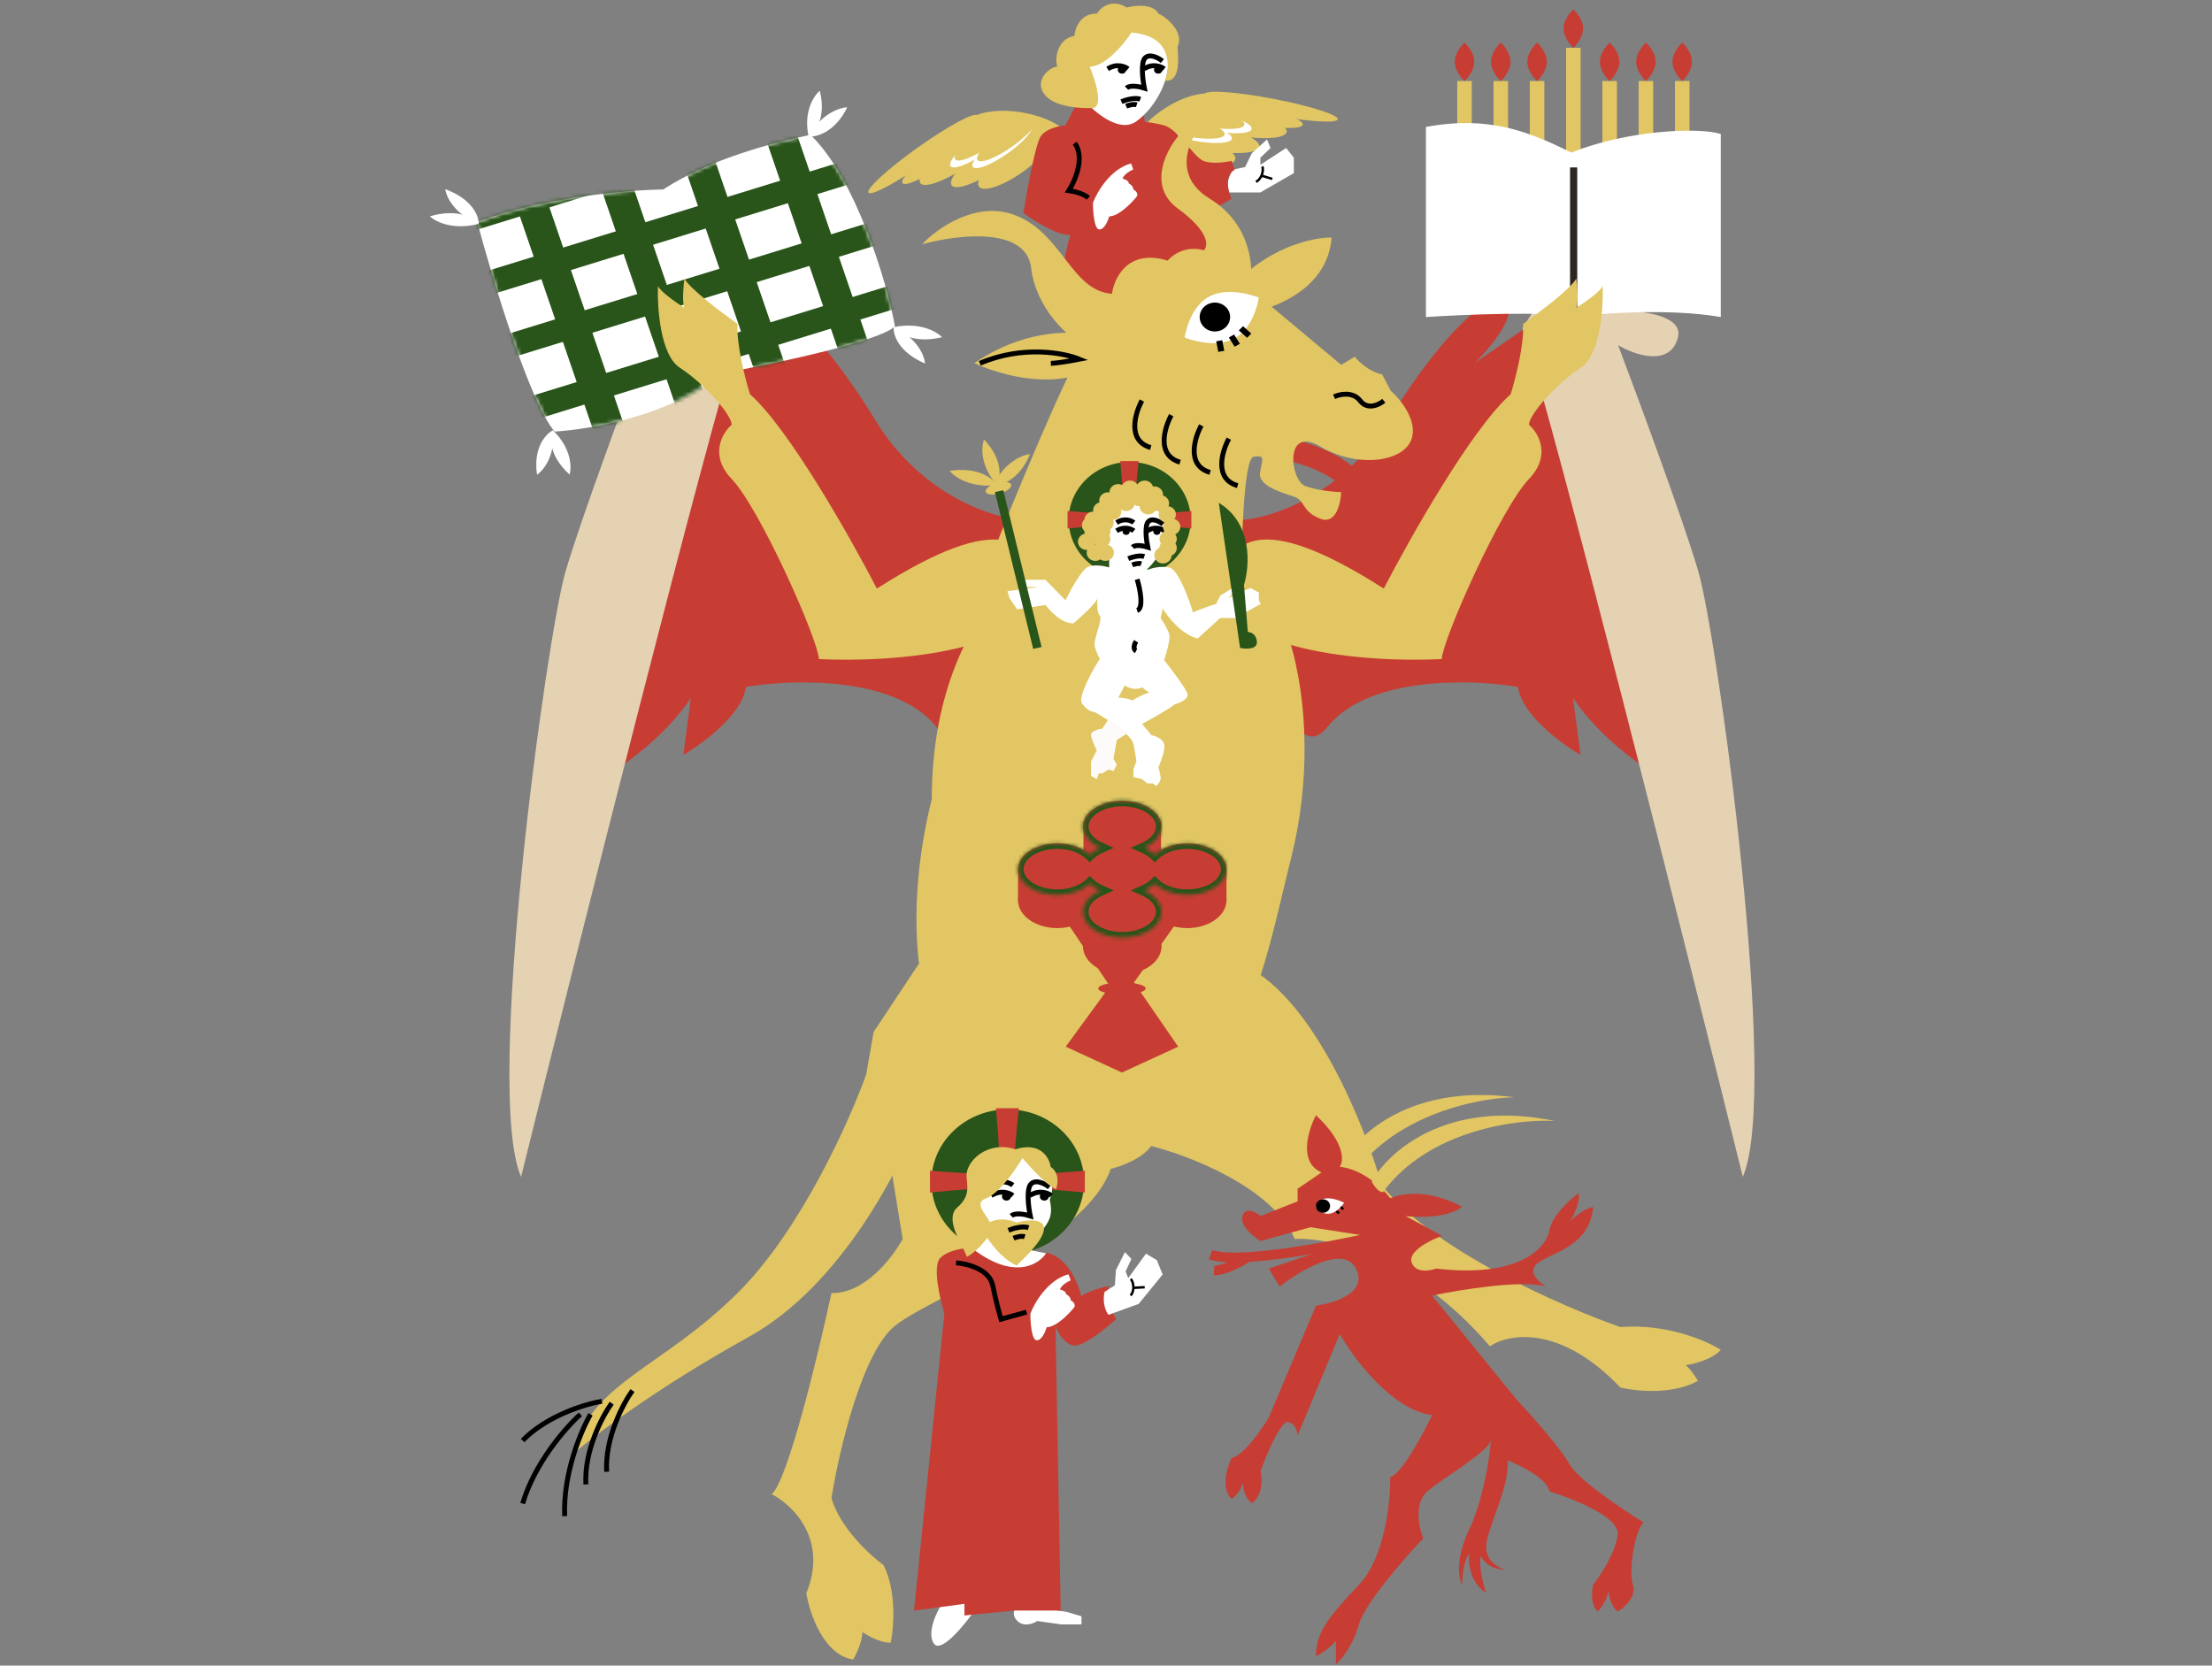 <?xml version="1.0" encoding="UTF-8"?> <svg xmlns="http://www.w3.org/2000/svg" width="579" height="436" viewBox="0 0 579 436" fill="none"><rect x="0" y="0" width="579" height="436" fill="#808080" stroke="none"/><path d="M229.113 109.977C241.211 129.757 259.913 135.642 267.751 136.112C264.637 159.747 255.755 203.676 245.133 190.309C234.512 176.941 207.449 177.741 195.245 179.812C194.293 187.038 183.935 194.679 178.875 197.596L180.838 182.692C173.6 193.577 161.393 201.793 156.194 204.541L193.571 86.043L206.43 94.905C202.719 91.255 195.809 83.005 197.856 79.212C200.416 74.469 213.99 85.251 229.113 109.977Z" fill="#C73D33"></path><path d="M363.469 109.977C351.37 129.757 332.669 135.642 324.831 136.112C327.944 159.747 336.827 203.676 347.448 190.309C358.07 176.941 385.133 177.741 397.337 179.812C398.289 187.038 408.647 194.679 413.706 197.596L411.743 182.692C418.981 193.577 431.189 201.793 436.387 204.541L399.011 86.043L386.151 94.905C389.862 91.255 396.773 83.005 394.725 79.212C392.166 74.469 378.592 85.251 363.469 109.977Z" fill="#C73D33"></path><path d="M174.465 69.263C181.974 68.481 190.64 80.047 194.034 85.929C184.688 115.029 151.713 246.144 136.393 308.064C126.57 285.579 143.165 166.307 147.992 149.739C151.855 136.484 163.634 104.63 169.041 90.359C164.736 92.915 155.585 96.123 153.414 88.508C151.243 80.893 169.582 80.669 179.024 81.509C174.375 77.753 166.955 70.046 174.465 69.263Z" fill="#E5D2B3"></path><rect x="381.441" y="21.211" width="3.801" height="27.472" fill="#E2C663"></rect><rect x="390.938" y="21.211" width="3.801" height="27.472" fill="#E2C663"></rect><rect x="400.436" y="21.211" width="3.801" height="27.472" fill="#E2C663"></rect><rect x="409.933" y="12.507" width="3.801" height="27.472" fill="#E2C663"></rect><rect x="419.431" y="21.211" width="3.801" height="27.472" fill="#E2C663"></rect><rect x="428.928" y="21.211" width="3.801" height="27.472" fill="#E2C663"></rect><rect x="438.426" y="21.211" width="3.801" height="27.472" fill="#E2C663"></rect><path d="M385.887 16.18C385.887 18.959 383.341 21.212 383.341 21.212C383.341 21.212 380.796 18.959 380.796 16.18C380.796 13.4 383.341 11.148 383.341 11.148C383.341 11.148 385.887 13.4 385.887 16.18Z" fill="#C73D33"></path><path d="M395.384 16.18C395.384 18.959 392.839 21.212 392.839 21.212C392.839 21.212 390.294 18.959 390.294 16.18C390.294 13.4 392.839 11.148 392.839 11.148C392.839 11.148 395.384 13.4 395.384 16.18Z" fill="#C73D33"></path><path d="M404.882 16.18C404.882 18.959 402.336 21.212 402.336 21.212C402.336 21.212 399.791 18.959 399.791 16.18C399.791 13.4 402.336 11.148 402.336 11.148C402.336 11.148 404.882 13.4 404.882 16.18Z" fill="#C73D33"></path><path d="M414.379 7.475C414.379 10.255 411.834 12.508 411.834 12.508C411.834 12.508 409.289 10.255 409.289 7.475C409.289 4.696 411.834 2.443 411.834 2.443C411.834 2.443 414.379 4.696 414.379 7.475Z" fill="#C73D33"></path><path d="M423.877 16.18C423.877 18.959 421.331 21.212 421.331 21.212C421.331 21.212 418.786 18.959 418.786 16.18C418.786 13.4 421.331 11.148 421.331 11.148C421.331 11.148 423.877 13.4 423.877 16.18Z" fill="#C73D33"></path><path d="M433.374 16.18C433.374 18.959 430.829 21.212 430.829 21.212C430.829 21.212 428.284 18.959 428.284 16.18C428.284 13.4 430.829 11.148 430.829 11.148C430.829 11.148 433.374 13.4 433.374 16.18Z" fill="#C73D33"></path><path d="M442.871 16.18C442.871 18.959 440.326 21.212 440.326 21.212C440.326 21.212 437.781 18.959 437.781 16.18C437.781 13.4 440.326 11.148 440.326 11.148C440.326 11.148 442.871 13.4 442.871 16.18Z" fill="#C73D33"></path><path d="M418.117 69.263C410.607 68.481 401.942 80.047 398.547 85.929C407.894 115.029 440.869 246.144 456.188 308.064C466.011 285.579 449.417 166.307 444.589 149.739C440.727 136.484 428.948 104.63 423.541 90.359C427.845 92.915 436.997 96.123 439.168 88.508C441.339 80.893 422.999 80.669 413.558 81.509C418.206 77.753 425.626 70.046 418.117 69.263Z" fill="#E5D2B3"></path><path d="M338.126 223.877C328.955 260.673 323.234 304.259 268.317 291.95C240.677 285.755 234.713 246.008 243.884 209.212C243.884 158.667 276.868 131.597 304.509 137.792C338.126 137.792 347.298 187.08 338.126 223.877Z" fill="#E2C663"></path><path d="M228.673 270.139L240.467 252.345L258.585 267.23L241.053 291.094C236.155 305.112 220.294 336.505 196.031 349.933C171.767 363.362 155.162 376.049 149.892 380.714C154.531 361.797 173.17 358.385 193.416 338.116C209.612 321.9 222.377 293.443 226.734 281.241L228.673 270.139Z" fill="#E2C663"></path><path d="M354.085 133.212C354.116 134.804 355.432 136.069 357.024 136.038C358.616 136.007 359.881 134.691 359.85 133.099L354.085 133.212ZM335.737 120.355C338.912 120.909 343.694 122.312 347.621 124.642C351.631 127.021 354.02 129.897 354.085 133.212L359.85 133.099C359.727 126.761 355.164 122.412 350.563 119.682C345.878 116.903 340.386 115.312 336.728 114.674L335.737 120.355Z" fill="#C73D33"></path><path d="M145.167 112.969C138.606 105.179 128.934 73.154 124.919 58.115C141.995 51.629 164.491 49.732 173.605 49.595C185.836 41.625 202.047 37.406 212.136 35.291C223.832 46.493 232.189 73.729 234.256 85.445C229.931 89.481 201.864 95.385 188.371 97.832C176.212 108.656 154.502 112.433 145.167 112.969Z" fill="white"></path><mask id="mask0_305_1155" style="mask-type:alpha" maskUnits="userSpaceOnUse" x="124" y="35" width="111" height="78"><path d="M145.167 112.969C138.606 105.179 128.934 73.154 124.919 58.115C141.995 51.629 164.491 49.732 173.605 49.595C185.836 41.625 202.047 37.406 212.136 35.291C223.832 46.493 232.189 73.729 234.256 85.445C229.931 89.481 201.864 95.385 188.371 97.832C176.212 108.656 154.502 112.433 145.167 112.969Z" fill="black"></path></mask><g mask="url(#mask0_305_1155)"><rect width="6.214" height="120.844" transform="matrix(0.325 0.948 -0.954 0.294 239.062 54.705)" fill="#29541A"></rect><rect width="6.214" height="120.844" transform="matrix(0.325 0.948 -0.954 0.294 233.433 38.291)" fill="#29541A"></rect><rect width="6.214" height="120.844" transform="matrix(0.325 0.948 -0.954 0.294 244.691 71.118)" fill="#29541A"></rect><rect width="6.214" height="120.844" transform="matrix(0.325 0.948 -0.954 0.294 227.804 21.879)" fill="#29541A"></rect><rect width="8.095" height="75.015" transform="matrix(0.954 -0.294 0.325 0.948 109.83 49.419)" fill="#29541A"></rect><rect width="8.095" height="75.015" transform="matrix(0.954 -0.294 0.325 0.948 131.333 42.788)" fill="#29541A"></rect><rect width="8.095" height="75.015" transform="matrix(0.954 -0.294 0.325 0.948 152.835 36.157)" fill="#29541A"></rect><rect width="8.095" height="75.015" transform="matrix(0.954 -0.294 0.325 0.948 174.338 29.525)" fill="#29541A"></rect><rect width="8.095" height="75.015" transform="matrix(0.954 -0.294 0.325 0.948 195.841 22.894)" fill="#29541A"></rect><rect width="8.095" height="75.015" transform="matrix(0.954 -0.294 0.325 0.948 217.343 16.263)" fill="#29541A"></rect></g><path d="M144.736 112.642C142.914 113.527 139.528 117.093 140.564 124.269C142.253 123.138 145.452 119.23 144.736 112.642Z" fill="white"></path><path d="M233.927 85.636C233.754 87.571 235.152 92.183 242.12 95.148C242.003 93.191 240.2 88.548 233.927 85.636Z" fill="white"></path><path d="M211.656 35.74C213.694 35.925 218.572 34.652 221.778 28.078C219.713 28.167 214.797 29.824 211.656 35.74Z" fill="white"></path><path d="M125.301 58.592C125.36 56.651 123.694 52.121 116.562 49.527C116.794 51.475 118.867 56.016 125.301 58.592Z" fill="white"></path><path d="M144.736 112.642C143.887 114.409 143.567 119.197 149.076 124.214C149.66 122.333 149.61 117.386 144.736 112.642Z" fill="white"></path><path d="M233.927 85.636C235.058 87.255 239.172 90.047 246.577 88.271C245.204 86.805 240.751 84.226 233.927 85.636Z" fill="white"></path><path d="M211.656 35.739C213.375 34.685 216.366 30.815 214.576 23.774C213.015 25.059 210.246 29.253 211.656 35.739Z" fill="white"></path><path d="M125.301 58.592C124.076 57.036 119.805 54.464 112.516 56.629C113.973 58.02 118.57 60.359 125.301 58.592Z" fill="white"></path><path d="M373.247 33.225C390.5 30.01 401.304 35.074 411.319 39.935C425.798 34.111 444.491 33.216 450.42 35.074V82.989C436.896 80.648 418.718 82.014 411.319 82.989C404.969 81.428 383.292 82.339 373.247 82.989V33.225Z" fill="white"></path><ellipse cx="6.735" cy="14.512" rx="6.735" ry="14.512" transform="matrix(-0.202 0.973 0.991 0.172 253.352 26.972)" fill="#E2C663"></ellipse><ellipse cx="17.564" cy="2.148" rx="17.564" ry="2.148" transform="matrix(-0.809 0.576 0.639 0.779 254.392 28.533)" fill="#E2C663"></ellipse><ellipse cx="14.176" cy="3.453" rx="14.176" ry="3.453" transform="matrix(-0.809 0.576 0.639 0.779 261.657 28.96)" fill="#E2C663"></ellipse><ellipse cx="13.889" cy="3.453" rx="13.889" ry="3.453" transform="matrix(-0.809 0.576 0.639 0.779 269.405 29.872)" fill="#E2C663"></ellipse><ellipse cx="13.82" cy="2.361" rx="13.82" ry="2.361" transform="matrix(-0.809 0.576 0.639 0.779 257.098 30.203)" fill="#E2C663"></ellipse><ellipse cx="12.721" cy="2.361" rx="12.721" ry="2.361" transform="matrix(-0.809 0.576 0.639 0.779 258.305 28.405)" fill="#E2C663"></ellipse><ellipse cx="11.408" cy="3.453" rx="11.408" ry="3.453" transform="matrix(-0.809 0.576 0.639 0.779 272.529 33.056)" fill="#E2C663"></ellipse><ellipse cx="9.497" cy="2.361" rx="9.497" ry="2.361" transform="matrix(-0.809 0.576 0.639 0.779 262.697 30.741)" fill="white"></ellipse><ellipse cx="9.497" cy="2.361" rx="9.497" ry="2.361" transform="matrix(-0.809 0.576 0.639 0.779 263.901 28.945)" fill="#E2C663"></ellipse><ellipse cx="9.497" cy="2.361" rx="9.497" ry="2.361" transform="matrix(-0.809 0.576 0.639 0.779 268.517 30.932)" fill="white"></ellipse><ellipse cx="9.497" cy="2.361" rx="9.497" ry="2.361" transform="matrix(-0.809 0.576 0.639 0.779 269.726 29.138)" fill="#E2C663"></ellipse><ellipse cx="6.748" cy="14.486" rx="6.748" ry="14.486" transform="matrix(0.623 0.794 -0.817 0.561 316.031 20.703)" fill="#E2C663"></ellipse><ellipse cx="17.54" cy="2.151" rx="17.54" ry="2.151" transform="matrix(0.993 0.189 -0.221 0.963 315.802 22.537)" fill="#E2C663"></ellipse><ellipse cx="14.156" cy="3.458" rx="14.156" ry="3.458" transform="matrix(0.993 0.189 -0.221 0.963 309.442 25.892)" fill="#E2C663"></ellipse><ellipse cx="13.87" cy="3.458" rx="13.87" ry="3.458" transform="matrix(0.993 0.189 -0.221 0.963 302.865 29.883)" fill="#E2C663"></ellipse><ellipse cx="13.801" cy="2.364" rx="13.801" ry="2.364" transform="matrix(0.993 0.189 -0.221 0.963 314.12 25.15)" fill="#E2C663"></ellipse><ellipse cx="12.703" cy="2.364" rx="12.703" ry="2.364" transform="matrix(0.993 0.189 -0.221 0.963 312.214 24.022)" fill="#E2C663"></ellipse><ellipse cx="11.392" cy="3.458" rx="11.392" ry="3.458" transform="matrix(0.993 0.189 -0.221 0.963 301.494 34.033)" fill="#E2C663"></ellipse><ellipse cx="9.484" cy="2.364" rx="9.484" ry="2.364" transform="matrix(0.993 0.189 -0.221 0.963 309.313 27.924)" fill="white"></ellipse><ellipse cx="9.484" cy="2.364" rx="9.484" ry="2.364" transform="matrix(0.993 0.189 -0.221 0.963 307.409 26.796)" fill="#E2C663"></ellipse><ellipse cx="9.484" cy="2.364" rx="9.484" ry="2.364" transform="matrix(0.993 0.189 -0.221 0.963 304.148 30.477)" fill="white"></ellipse><ellipse cx="9.484" cy="2.364" rx="9.484" ry="2.364" transform="matrix(0.993 0.189 -0.221 0.963 302.242 29.352)" fill="#E2C663"></ellipse><path d="M325.923 43.723L322.767 44.406C321.022 46.905 321.163 49.425 321.451 50.373H324.949H329.908L338.668 45.313V41.283L336.651 38.745L329.908 43.137V41.283L332.566 38.745L331.652 36.499L327.666 40.111L325.923 43.723Z" fill="white"></path><path d="M278.85 32.813L281.631 27.539L299.188 29.371L299.705 31.963C300.168 31.936 301.815 32.068 304.694 32.813C308.293 33.743 312.382 41.034 314.999 42.12C317.093 42.988 320.779 42.481 322.36 42.12L323.178 44.446C320.43 45.935 321.487 50.134 322.36 52.047L317.453 54.839L321.051 74.383C309.383 80.95 284.869 92.842 280.158 87.878C275.447 82.914 278.195 68.23 280.158 61.509C276.625 61.633 270.508 57.734 267.891 55.77C268.817 49.875 271.031 37.59 272.471 35.605C273.91 33.619 277.323 32.916 278.85 32.813Z" fill="#C73D33"></path><path d="M297.366 31.819C293.054 34.841 286.664 29.522 284.009 26.485C280.672 23.348 284.009 11.819 290.101 9.152C296.194 6.485 304.162 8.041 305.568 13.819C306.974 19.596 302.756 28.041 297.366 31.819Z" fill="white"></path><path d="M304.258 15.986C303.308 15.216 301.087 13.961 299.802 15.101C298.517 16.241 299.094 20.883 299.543 23.062C298.368 22.685 295.791 22.157 294.879 23.062" stroke="black" stroke-width="1.282"></path><path d="M293.537 26.608C294.56 26.176 296.982 25.443 298.483 25.96" stroke="black" stroke-width="1.282"></path><path d="M294.772 27.801C295.345 27.559 296.703 27.148 297.545 27.438" stroke="black" stroke-width="1.282"></path><path d="M295.245 18.038C294.467 17.402 292.313 16.51 289.928 18.038" stroke="black" stroke-width="1.282"></path><path d="M304.728 18.038C303.949 17.402 301.796 16.51 299.411 18.038" stroke="black" stroke-width="1.282"></path><ellipse cx="293.685" cy="18.236" rx="1.098" ry="1.042" fill="black"></ellipse><ellipse cx="303.168" cy="18.236" rx="1.098" ry="1.042" fill="black"></ellipse><path d="M285.226 17.45C289.293 17.45 294.211 11.51 296.162 8.54C306.671 9.296 306.37 17.234 304.906 21.109C308.992 21.587 308.449 15.567 308.248 12.2C310.013 8.54 305.506 4.548 303.247 3.574C301.769 0.887 297.086 1.383 294.93 1.967C290.987 -0.487 288.05 2.016 287.075 3.574C282.762 3.457 281.376 7.42 281.222 9.416C276.909 10.117 275.985 15.064 276.755 17.45C274.753 17.45 270.286 21.247 273.675 25.045C276.385 28.083 283.121 28.453 286.151 28.258C288.861 27.791 286.664 20.858 285.226 17.45Z" fill="#E2C663"></path><path d="M296.068 42.777C290.641 44.234 287.151 50.262 286.085 53.094C286.085 55.416 286.419 60.061 287.758 60.061C289.097 60.061 290.034 57.78 290.336 56.639C292.81 56.639 296.216 53.127 297.61 51.37C297.977 50.501 297.114 49.813 296.636 49.578C296.636 48.709 295.873 48.202 295.491 48.057C295.445 47.275 294.364 46.862 293.83 46.753C294.196 45.624 295.854 44.689 296.636 44.363L296.068 42.777Z" fill="white"></path><path d="M281.32 37.457C284.037 41.205 281.423 47.316 279.776 49.903C280.959 50.049 283.636 50.635 284.871 51.806" stroke="black" stroke-width="1.282"></path><path d="M330.419 43.572C330.654 44.142 330.586 45.104 330.198 45.98M328.771 47.61C329.432 47.252 329.906 46.641 330.198 45.98M330.198 45.98L333.029 46.829" stroke="black" stroke-width="0.641"></path><path d="M411.909 82.882V43.826" stroke="#2D2722" stroke-width="1.882"></path><path d="M233.291 305.954C231.801 296.624 240.621 283.453 245.218 278.033C264.687 265.977 308.109 244.064 326.046 252.869C343.983 261.674 357.26 294.725 361.656 310.15C374.528 326.96 408.676 341.976 424.141 347.383C436.242 346.41 446.702 350.959 450.42 353.356C448.087 355.922 443.305 357.079 441.206 357.338C442.326 358.134 443.835 360.415 444.449 361.455C437.803 365.19 428.141 364.179 424.141 363.206C408.387 346.633 394.807 349.103 389.987 352.41C369.556 328.6 347.422 323.77 338.909 324.332C333.247 310.973 311.503 302.541 301.339 299.995C298.895 303.382 293.272 305.379 290.766 305.954C283.718 325.502 245.251 338.469 234.372 346.962C225.668 353.757 219.59 379.924 217.638 392.158C219.862 399.888 227.648 407.06 231.263 409.68C234.717 416.492 233.969 426.056 233.163 429.986C230.538 430.117 227.119 428.184 225.737 427.202C225.737 429.691 224.126 433.042 223.32 434.407C215.584 433.228 211.923 422.344 211.059 417.049C216.861 402.901 207.427 393.874 201.985 391.129C206.159 387.736 214.16 354.608 217.638 338.469C226.285 338.752 233.664 329.162 236.273 324.332C235.9 322.093 234.782 315.284 233.291 305.954Z" fill="#E2C663"></path><path d="M229.523 154.075C262.914 132.75 269.132 142.362 272.965 151.651C272.965 170.676 233.903 173.497 214.373 172.529C214.064 167.258 198.932 133.142 191.52 125.381C185.591 119.173 189.05 113.326 191.52 111.178C191.52 108.543 184.263 100.343 177.933 96.243C172.868 92.963 172.014 80.625 172.219 74.865C172.961 76.435 177.148 79.326 179.148 80.576C178.515 79.053 178.885 74.826 179.148 72.903C180.347 75.404 188.918 81.863 193.054 84.78C192.71 89.999 195.076 99.225 196.302 103.185C206.524 112.232 222.708 140.881 229.523 154.075Z" fill="#E2C663"></path><path d="M362.212 154.075C328.821 132.75 322.602 142.362 318.769 151.651C318.769 170.676 357.831 173.497 377.362 172.529C377.671 167.258 392.802 133.142 400.214 125.381C406.143 119.173 402.685 113.326 400.214 111.178C400.214 108.543 407.471 100.343 413.802 96.243C418.866 92.963 419.721 80.625 419.515 74.865C418.774 76.435 414.587 79.326 412.586 80.576C413.219 79.053 412.85 74.826 412.586 72.903C411.387 75.404 402.816 81.863 398.681 84.78C399.025 89.999 396.658 99.225 395.432 103.185C385.21 112.232 369.026 140.881 362.212 154.075Z" fill="#E2C663"></path><path d="M283.876 90.667C279.86 95.563 264.078 133.952 260.97 142.113C271.751 156.011 308.105 155.097 324.934 152.903C324.934 141.97 325.573 119.999 328.129 119.571C331.325 119.037 330.385 120.284 329.821 123.671C329.266 127.003 334.9 128.783 338.304 129.858L338.467 129.909C341.851 130.979 340.535 133.831 345.61 135.791C349.67 137.36 350.935 131.811 351.061 128.84C349.244 128.781 344.82 128.377 341.663 127.236C337.715 125.81 336.024 111.194 345.61 116.898C355.196 122.601 367.413 120.997 369.481 114.937C371.135 110.089 366.536 104.48 364.03 102.282L361.775 98.004C358.316 97.291 355.572 94.617 354.632 93.37L351.061 95.509L327.19 75.546C328.255 70.495 327.641 58.719 316.664 52.017C305.687 45.316 312.09 34.49 316.664 29.916C309.333 30.985 297.68 46.849 308.206 54.513C316.626 60.645 316.309 64.408 315.098 65.523C310.412 64.156 306.838 66.758 305.636 68.229C295.303 65.039 291.619 72.692 291.068 76.917C280.254 76.063 278.152 60.966 265.536 56.266C255.443 52.506 245.21 59.827 241.355 63.957C250.317 61.441 268.57 59.143 269.891 70.081C271.213 81.019 279.765 88.362 283.876 90.667Z" fill="#E2C663"></path><path d="M293.43 89.666C287.426 86.819 271.341 83.912 255.034 95.06C264.041 99.256 284.329 104.051 293.43 89.666Z" fill="#E2C663"></path><path d="M348.57 62.161C341.857 62.157 326.096 66.369 316.757 83.25C326.791 83.189 347.202 78.886 348.57 62.161Z" fill="#E2C663"></path><path d="M329.488 77.893C329.488 77.893 328.431 85.715 323.073 88.603C317.716 91.492 310.087 88.353 310.087 88.353C310.087 88.353 311.145 80.531 316.502 77.643C321.859 74.754 329.488 77.893 329.488 77.893Z" fill="white"></path><ellipse cx="3.935" cy="3.83" rx="3.935" ry="3.83" transform="matrix(0.88 -0.475 0.514 0.858 312.576 81.572)" fill="black"></ellipse><rect width="1.574" height="2.864" transform="matrix(0.998 -0.175 0.189 0.967 318.349 89.334)" fill="black"></rect><rect width="1.579" height="2.855" transform="matrix(0.869 -0.493 0.534 0.846 321.65 88.342)" fill="black"></rect><rect width="1.575" height="2.862" transform="matrix(0.696 -0.7 0.755 0.675 324.269 86.489)" fill="black"></rect><path d="M349.2 103.864C350.671 103.167 354.099 102.4 356.041 104.911C357.983 107.422 360.969 105.957 362.219 104.911" stroke="black" stroke-width="1.282"></path><path d="M266.319 424.331C264.595 422.697 265.601 420.802 266.319 420.059L279.13 421.923L283.078 423.082V425.221H277.814L271.516 424.331C270.502 425.013 268.043 425.966 266.319 424.331Z" fill="white"></path><path d="M244.418 430.193C242.537 427.369 245.201 421.833 246.769 419.418L251.079 417.003L255.584 420.904C252.646 425.177 246.299 433.017 244.418 430.193Z" fill="white"></path><ellipse cx="263.777" cy="309.358" rx="19.984" ry="18.95" fill="#29541A"></ellipse><path d="M283.962 306.463L283.962 312.177C268.13 310.569 259.258 310.501 243.428 312.177L243.428 306.463C259.255 307.732 268.135 307.788 283.962 306.463Z" fill="#C73D33"></path><path d="M260.682 290.101H266.708C265.013 305.114 264.94 313.527 266.708 328.539H260.682C262.02 313.53 262.079 305.11 260.682 290.101Z" fill="#C73D33"></path><path d="M269.033 327.236C266.299 331.404 258.358 324.087 255.865 321.013C252.733 317.838 255.865 306.168 261.584 303.468C267.303 300.769 278.088 305.951 274.772 314.054C276.092 319.902 273.49 320.442 269.033 327.236Z" fill="white"></path><path d="M253.635 329.796L255.242 323.287L261.522 319.409L269.262 327.164L274.081 328.134L270.43 334.227L253.635 329.796Z" fill="white"></path><path d="M266.101 331.282C261.687 329.252 258.243 324.094 257.072 321.768C259.48 318.216 264.095 319.125 266.101 320.024C268.275 319.337 273.541 318.724 273.273 321.768C273.006 324.812 268.052 329.379 266.101 331.282Z" fill="#E2C663"></path><path d="M246.183 329.213C248.348 327.16 252.497 326.646 254.301 326.646C265.26 335.243 271.947 331.084 273.92 327.93C279.332 328.956 282.264 335.949 283.053 339.317C284.947 337.905 288.691 336.911 290.325 336.59C288.837 339.413 290.946 343.54 292.186 345.251C289.367 347.871 283.121 352.917 280.685 352.148C278.25 351.378 276.739 348.512 276.288 347.176L277.641 421.594H265.294L252.441 422.877V419.829L239.249 421.594L247.198 343.808C245.957 339.798 244.018 331.266 246.183 329.213Z" fill="#C73D33"></path><path d="M279.684 333.565C274.257 335.022 270.767 341.05 269.701 343.882C269.701 346.204 270.035 350.849 271.374 350.849C272.712 350.849 273.65 348.568 273.951 347.427C276.426 347.427 279.832 343.915 281.226 342.158C281.592 341.289 280.729 340.601 280.252 340.366C280.252 339.497 279.488 338.99 279.107 338.845C279.061 338.063 277.98 337.65 277.445 337.541C277.812 336.411 279.469 335.477 280.252 335.151L279.684 333.565Z" fill="white"></path><path d="M291.823 336.454L289.134 338.162C288.445 341.087 289.526 343.393 290.152 344.18L293.419 342.995L298.051 341.315L304.326 333.621L302.808 329.857L299.968 328.17L295.325 334.557L294.627 332.825L296.152 329.554L294.453 327.766L292.091 332.49L291.823 336.454Z" fill="white"></path><path d="M295.967 334.79C296.401 335.243 296.699 336.164 296.667 337.114M295.949 339.12C296.431 338.562 296.643 337.83 296.667 337.114M296.667 337.114L299.631 336.948" stroke="black" stroke-width="0.641"></path><path d="M250.24 330.573C253.074 330.764 258.96 332.208 259.834 336.446C260.708 340.684 261.656 344.124 262.02 345.314L268.699 343.471" stroke="black" stroke-width="1.282"></path><path d="M274.677 310.782C273.669 309.965 271.312 308.634 269.948 309.843C268.584 311.053 269.196 315.979 269.673 318.291C268.427 317.891 265.692 317.332 264.724 318.291" stroke="black" stroke-width="1.282"></path><path d="M263.975 322.054C265.061 321.597 267.631 320.818 269.224 321.368" stroke="black" stroke-width="1.282"></path><path d="M265.286 324.123C265.895 323.866 267.336 323.43 268.229 323.738" stroke="black" stroke-width="1.282"></path><path d="M265.717 300.872C272.349 298.744 274.687 303.049 275.027 305.468C275.962 305.992 277.552 307.887 276.43 311.273C273.879 310.402 268.225 303.976 265.717 300.872Z" fill="#E2C663"></path><path d="M265.113 312.96C264.286 312.285 262.001 311.339 259.47 312.96" stroke="black" stroke-width="1.282"></path><path d="M265.113 310.253C264.286 309.577 262.001 308.631 259.47 310.253" stroke="black" stroke-width="1.282"></path><path d="M258.178 313.661C261.762 312.331 266.425 305.348 268.308 302.022C261.1 297.773 254.281 302.022 253.112 306.641C252.476 309.156 254.866 312.368 250.58 316.063C247.151 319.019 251.683 325.423 253.112 328.995C255.255 327.887 258.478 324.609 259.413 322.244C260.582 319.288 253.697 315.324 258.178 313.661Z" fill="#E2C663"></path><path d="M275.176 312.96C274.35 312.285 272.064 311.339 269.533 312.96" stroke="black" stroke-width="1.282"></path><ellipse cx="273.351" cy="313.17" rx="1.166" ry="1.105" fill="black"></ellipse><ellipse cx="263.444" cy="313.17" rx="1.166" ry="1.105" fill="black"></ellipse><path d="M298.898 104.86C297.074 108.23 294.981 115.405 301.203 117.153" stroke="black" stroke-width="1.282"></path><path d="M306.582 108.685C304.758 112.054 302.664 119.229 308.887 120.978" stroke="black" stroke-width="1.282"></path><path d="M314.442 111.368C312.618 114.738 310.524 121.913 316.747 123.661" stroke="black" stroke-width="1.282"></path><path d="M321.653 114.831C319.829 118.2 317.736 125.376 323.958 127.124" stroke="black" stroke-width="1.282"></path><path d="M256.479 95.099C267.719 90.286 278.536 92.377 282.539 94.025C280.726 94.383 276.692 95.099 275.061 95.099" stroke="black" stroke-width="1.282"></path><path d="M293.238 262.203L278.953 240.953H308.397L293.238 262.203Z" fill="#C73D33"></path><path d="M294.112 253.253L308.397 273.986L293.675 280.749L278.953 273.986L294.112 253.253Z" fill="#C73D33"></path><path fill-rule="evenodd" clip-rule="evenodd" d="M304.03 223.593C304.03 226.101 302.244 228.314 299.525 229.625C300.599 230.143 301.527 230.802 302.258 231.564C304.106 229.635 307.225 228.368 310.761 228.368C316.436 228.368 321.037 231.631 321.037 235.657C321.037 239.682 316.436 242.945 310.761 242.945C307.225 242.945 304.106 241.678 302.258 239.749C301.527 240.511 300.599 241.17 299.524 241.688C302.243 243 304.03 245.212 304.03 247.72C304.03 251.745 299.429 255.008 293.754 255.008C288.079 255.008 283.479 251.745 283.479 247.72C283.479 245.212 285.265 243 287.984 241.688C286.91 241.17 285.981 240.511 285.251 239.749C283.402 241.678 280.283 242.945 276.747 242.945C271.072 242.945 266.472 239.682 266.472 235.657C266.472 231.631 271.072 228.368 276.747 228.368C280.283 228.368 283.402 229.635 285.251 231.564C285.981 230.802 286.91 230.143 287.984 229.625C285.265 228.314 283.479 226.101 283.479 223.593C283.479 219.568 288.079 216.305 293.754 216.305C299.429 216.305 304.03 219.568 304.03 223.593Z" fill="#C73D33"></path><rect x="266.472" y="227.515" width="54.565" height="8.364" fill="#C73D33"></rect><rect x="283.6" y="236.698" width="20.309" height="11.868" fill="#C73D33"></rect><rect x="283.6" y="214.829" width="20.309" height="11.868" fill="#C73D33"></rect><mask id="path-126-inside-1_305_1155" fill="white"><path fill-rule="evenodd" clip-rule="evenodd" d="M304.03 216.352C304.03 218.673 302.243 220.72 299.524 221.934C300.599 222.413 301.527 223.023 302.258 223.728C304.106 221.943 307.225 220.771 310.761 220.771C316.436 220.771 321.037 223.79 321.037 227.515C321.037 231.24 316.436 234.26 310.761 234.26C307.225 234.26 304.106 233.087 302.258 231.302C301.527 232.008 300.599 232.617 299.524 233.097C302.243 234.31 304.03 236.357 304.03 238.678C304.03 242.403 299.429 245.422 293.754 245.422C288.079 245.422 283.479 242.403 283.479 238.678C283.479 236.357 285.265 234.31 287.984 233.097C286.91 232.617 285.981 232.008 285.251 231.302C283.402 233.087 280.283 234.26 276.747 234.26C271.072 234.26 266.472 231.24 266.472 227.515C266.472 223.79 271.072 220.771 276.747 220.771C280.283 220.771 283.402 221.943 285.251 223.728C285.981 223.023 286.91 222.413 287.984 221.934C285.265 220.72 283.479 218.673 283.479 216.352C283.479 212.627 288.079 209.608 293.754 209.608C299.429 209.608 304.03 212.627 304.03 216.352Z"></path></mask><path fill-rule="evenodd" clip-rule="evenodd" d="M304.03 216.352C304.03 218.673 302.243 220.72 299.524 221.934C300.599 222.413 301.527 223.023 302.258 223.728C304.106 221.943 307.225 220.771 310.761 220.771C316.436 220.771 321.037 223.79 321.037 227.515C321.037 231.24 316.436 234.26 310.761 234.26C307.225 234.26 304.106 233.087 302.258 231.302C301.527 232.008 300.599 232.617 299.524 233.097C302.243 234.31 304.03 236.357 304.03 238.678C304.03 242.403 299.429 245.422 293.754 245.422C288.079 245.422 283.479 242.403 283.479 238.678C283.479 236.357 285.265 234.31 287.984 233.097C286.91 232.617 285.981 232.008 285.251 231.302C283.402 233.087 280.283 234.26 276.747 234.26C271.072 234.26 266.472 231.24 266.472 227.515C266.472 223.79 271.072 220.771 276.747 220.771C280.283 220.771 283.402 221.943 285.251 223.728C285.981 223.023 286.91 222.413 287.984 221.934C285.265 220.72 283.479 218.673 283.479 216.352C283.479 212.627 288.079 209.608 293.754 209.608C299.429 209.608 304.03 212.627 304.03 216.352Z" fill="#C73D33"></path><path d="M299.524 221.934L298.937 220.618L295.988 221.934L298.937 223.25L299.524 221.934ZM302.258 223.728L301.257 224.765L302.258 225.731L303.259 224.765L302.258 223.728ZM302.258 231.302L303.259 230.266L302.258 229.299L301.257 230.266L302.258 231.302ZM299.524 233.097L298.937 231.78L295.988 233.097L298.937 234.413L299.524 233.097ZM287.984 233.097L288.571 234.413L291.521 233.097L288.571 231.78L287.984 233.097ZM285.251 231.302L286.252 230.266L285.251 229.299L284.25 230.266L285.251 231.302ZM266.472 227.515L265.03 227.515L266.472 227.515ZM285.251 223.728L284.25 224.765L285.251 225.731L286.252 224.765L285.251 223.728ZM287.984 221.934L288.571 223.25L291.521 221.934L288.571 220.618L287.984 221.934ZM300.112 223.25C303.091 221.92 305.471 219.48 305.471 216.352H302.588C302.588 217.867 301.396 219.52 298.937 220.618L300.112 223.25ZM303.259 222.691C302.39 221.852 301.315 221.155 300.112 220.618L298.937 223.25C299.882 223.672 300.664 224.193 301.257 224.765L303.259 222.691ZM310.761 219.33C306.944 219.33 303.434 220.589 301.257 222.691L303.259 224.765C304.779 223.297 307.506 222.212 310.761 222.212V219.33ZM322.478 227.515C322.478 225.01 320.932 222.929 318.818 221.541C316.692 220.146 313.839 219.33 310.761 219.33V222.212C313.358 222.212 315.643 222.906 317.236 223.951C318.841 225.004 319.595 226.295 319.595 227.515H322.478ZM310.761 235.701C313.839 235.701 316.692 234.885 318.818 233.489C320.932 232.101 322.478 230.02 322.478 227.515H319.595C319.595 228.735 318.841 230.026 317.236 231.079C315.643 232.125 313.358 232.818 310.761 232.818V235.701ZM301.257 232.339C303.434 234.441 306.944 235.701 310.761 235.701V232.818C307.506 232.818 304.779 231.733 303.259 230.266L301.257 232.339ZM300.112 234.413C301.315 233.876 302.39 233.178 303.259 232.339L301.257 230.266C300.664 230.837 299.882 231.359 298.937 231.78L300.112 234.413ZM298.937 234.413C301.396 235.51 302.588 237.164 302.588 238.678H305.471C305.471 235.55 303.091 233.11 300.112 231.78L298.937 234.413ZM302.588 238.678C302.588 239.898 301.834 241.189 300.229 242.242C298.636 243.288 296.351 243.981 293.754 243.981V246.864C296.832 246.864 299.685 246.047 301.811 244.652C303.925 243.264 305.471 241.183 305.471 238.678H302.588ZM293.754 243.981C291.157 243.981 288.872 243.288 287.279 242.242C285.674 241.189 284.92 239.898 284.92 238.678H282.038C282.038 241.183 283.584 243.264 285.698 244.652C287.824 246.047 290.676 246.864 293.754 246.864V243.981ZM284.92 238.678C284.92 237.164 286.112 235.51 288.571 234.413L287.397 231.78C284.417 233.11 282.038 235.55 282.038 238.678H284.92ZM284.25 232.339C285.118 233.178 286.193 233.876 287.397 234.413L288.571 231.78C287.626 231.359 286.844 230.837 286.252 230.266L284.25 232.339ZM276.747 235.701C280.564 235.701 284.074 234.441 286.252 232.339L284.25 230.266C282.73 231.733 280.002 232.818 276.747 232.818V235.701ZM265.03 227.515C265.03 230.02 266.576 232.101 268.69 233.489C270.817 234.885 273.669 235.701 276.747 235.701V232.818C274.15 232.818 271.865 232.125 270.272 231.079C268.667 230.026 267.913 228.735 267.913 227.515L265.03 227.515ZM276.747 219.33C273.669 219.33 270.817 220.146 268.69 221.541C266.576 222.929 265.03 225.01 265.03 227.515L267.913 227.515C267.913 226.295 268.667 225.004 270.272 223.951C271.865 222.906 274.15 222.212 276.747 222.212V219.33ZM286.252 222.691C284.074 220.589 280.564 219.33 276.747 219.33V222.212C280.002 222.212 282.73 223.297 284.25 224.765L286.252 222.691ZM287.397 220.618C286.193 221.155 285.118 221.853 284.25 222.691L286.252 224.765C286.844 224.193 287.626 223.672 288.571 223.25L287.397 220.618ZM282.038 216.352C282.038 219.48 284.417 221.92 287.397 223.25L288.571 220.618C286.112 219.52 284.92 217.867 284.92 216.352H282.038ZM293.754 208.167C290.676 208.167 287.824 208.983 285.698 210.378C283.584 211.766 282.038 213.848 282.038 216.352H284.92C284.92 215.132 285.674 213.842 287.279 212.788C288.872 211.743 291.157 211.049 293.754 211.049V208.167ZM305.471 216.352C305.471 213.848 303.925 211.766 301.811 210.378C299.685 208.983 296.832 208.167 293.754 208.167V211.049C296.351 211.049 298.636 211.743 300.229 212.788C301.834 213.842 302.588 215.132 302.588 216.352H305.471Z" fill="#29541A" mask="url(#path-126-inside-1_305_1155)"></path><ellipse cx="293.675" cy="258.742" rx="6.202" ry="1.568" fill="#C73D33"></ellipse><path d="M154.566 370.225C152.109 374.483 147.318 385.773 147.81 396.869" stroke="black" stroke-width="1.282"></path><path d="M151.917 370.225C148.193 373.554 139.957 382.887 136.808 393.584" stroke="black" stroke-width="1.282"></path><path d="M157.552 366.799C153.272 367.508 143.131 370.557 136.799 377.078" stroke="black" stroke-width="1.282"></path><path d="M160.116 367.313C157.659 370.71 152.869 379.718 153.36 388.571" stroke="black" stroke-width="1.282"></path><path d="M165.552 363.999C163.095 367.396 158.305 376.404 158.796 385.257" stroke="black" stroke-width="1.282"></path><path d="M260.924 126.914C261.922 125.218 262.651 120.47 257.589 115.046C256.846 116.876 256.472 121.811 260.924 126.914Z" fill="#E2C663"></path><path d="M260.004 127.109C262.051 127.176 266.838 125.622 269.613 118.874C267.558 119.083 262.758 121.022 260.004 127.109Z" fill="#E2C663"></path><path d="M260.913 126.987C259.945 125.276 256.122 122.133 248.575 123.251C249.799 124.831 253.98 127.791 260.913 126.987Z" fill="#E2C663"></path><ellipse cx="295.708" cy="136.085" rx="15.973" ry="15.147" fill="#29541A"></ellipse><path d="M311.841 133.772L311.841 138.339C299.187 137.054 292.096 137 279.443 138.339L279.443 133.772C292.093 134.786 299.191 134.831 311.841 133.772Z" fill="#C73D33"></path><path d="M293.234 120.694H298.05C296.695 132.693 296.638 139.419 298.05 151.417H293.234C294.304 139.421 294.351 132.69 293.234 120.694Z" fill="#C73D33"></path><path fill-rule="evenodd" clip-rule="evenodd" d="M290.328 146.391V148.537C289.071 148.139 286.154 147.583 284.545 148.537C282.936 149.49 280.103 154.657 278.888 157.121L273.639 151.756H266.664C266.946 152.447 267.805 153.801 268.989 153.694C270.172 153.587 271.22 153.649 271.596 153.694L263.705 154.763L264.268 156.634L266.241 159.507L273.639 158.371C275.353 160.398 277.81 163.128 280.966 163.181C282.962 161.489 287.011 157.81 287.237 156.634C287.143 157.836 287.138 160.429 287.871 161.177C288.327 161.643 287.857 163.22 287.348 164.925C286.836 166.643 286.285 168.49 286.603 169.462C287.11 171.012 287.66 172.112 287.871 172.468C286.016 175.386 282.46 181.755 283.08 183.893C283.55 184.695 284.912 186.325 286.603 186.432C289.75 188.192 296.171 192.312 296.678 194.717C297.185 197.122 297.406 198.793 297.453 199.327L296.678 201.398V203.403L298.932 203.937L300.271 205.073H301.751L302.596 205.741C303.066 205.385 303.963 204.418 303.794 203.403C303.625 202.387 303.348 201.242 303.23 200.797C303.888 199.349 305.104 196.107 304.71 194.717C304.315 193.327 302.338 192.624 301.398 192.445L298.932 189.506C301.704 187.991 307.26 184.855 307.317 184.428C308.585 184.094 311.065 183.092 310.84 181.755C310.614 180.419 306.659 175.23 304.71 172.802C305.297 171.11 306.387 167.391 306.049 166.054C305.71 164.718 304.405 162.647 303.794 161.778L304.358 159.306C305.696 161.533 309.402 166.215 313.517 167.123L319.4 161.778H323.377L330.004 158.098L329.507 157.121V155.113L327.353 153.935L324.371 155.113L321.472 156.634C322.107 156.073 323.377 154.651 323.377 153.453L319.4 155.925L318.294 158.098C316.777 158.569 313.453 159.676 312.291 160.343C311.157 156.591 308.32 148.977 306.049 148.537C303.777 148.096 301.419 148.735 300.524 149.109L290.328 146.391ZM294.41 179.411L292.738 182.584C293.78 182.652 295.952 182.914 296.301 183.411C297.392 182.744 299.835 181.397 300.882 181.342C300.325 181.02 299.18 180.28 299.064 179.894C298.337 180.308 296.388 180.791 294.41 179.411Z" fill="white"></path><path d="M288.521 190.72L290.208 188.193L295.36 191.815L292.34 193.668L291.452 198.637L292.34 200.154L291.452 201.838L290.208 201.417L288.521 202.428H287.633L287.1 203.944L285.59 203.102V199.311L287.1 196.448C286.596 195.465 285.59 193.264 285.59 192.32C285.59 191.377 287.544 190.86 288.521 190.72Z" fill="#FDFBF9"></path><path d="M299.405 149.717C296.17 152.162 291.376 147.859 289.384 145.402C286.881 142.864 289.384 133.536 293.955 131.378C298.526 129.221 304.503 130.479 305.558 135.154C306.613 139.828 303.449 146.66 299.405 149.717Z" fill="white"></path><path d="M304.42 137.224C303.615 136.571 301.73 135.507 300.64 136.474C299.55 137.441 300.04 141.378 300.421 143.226C299.424 142.907 297.238 142.459 296.465 143.226" stroke="black" stroke-width="1.282"></path><path d="M295.326 146.234C296.194 145.868 298.249 145.246 299.522 145.685" stroke="black" stroke-width="1.282"></path><path d="M297.646 151.627C298.399 154.104 299.452 159.208 297.646 159.813" stroke="black" stroke-width="1.282"></path><path d="M296.374 147.887C296.86 147.682 298.012 147.333 298.726 147.58" stroke="black" stroke-width="1.282"></path><path d="M297.38 167.873C296.982 168.502 296.424 169.888 297.38 170.391" stroke="black" stroke-width="1.282"></path><path d="M296.776 138.965C296.115 138.425 294.288 137.669 292.265 138.965" stroke="black" stroke-width="1.282"></path><path d="M296.776 136.801C296.115 136.261 294.288 135.505 292.265 136.801" stroke="black" stroke-width="1.282"></path><path d="M304.819 138.965C304.158 138.425 302.332 137.669 300.309 138.965" stroke="black" stroke-width="1.282"></path><ellipse cx="294.776" cy="139.133" rx="0.932" ry="0.884" fill="black"></ellipse><ellipse cx="302.82" cy="139.133" rx="0.932" ry="0.884" fill="black"></ellipse><ellipse cx="286.703" cy="144.673" rx="2.269" ry="2.152" fill="#E2C663"></ellipse><ellipse cx="289.306" cy="144.672" rx="2.269" ry="2.152" fill="#E2C663"></ellipse><ellipse cx="284.434" cy="141.808" rx="2.269" ry="2.152" fill="#E2C663"></ellipse><ellipse cx="288.393" cy="141.117" rx="2.269" ry="2.152" fill="#E2C663"></ellipse><ellipse cx="286.124" cy="139.133" rx="2.269" ry="2.152" fill="#E2C663"></ellipse><ellipse cx="289.239" cy="136.813" rx="2.269" ry="2.152" fill="#E2C663"></ellipse><ellipse cx="286.124" cy="136.086" rx="2.269" ry="2.152" fill="#E2C663"></ellipse><ellipse cx="288.393" cy="133.594" rx="2.269" ry="2.152" fill="#E2C663"></ellipse><ellipse cx="291.241" cy="133.934" rx="2.269" ry="2.152" fill="#E2C663"></ellipse><ellipse cx="291.575" cy="131.782" rx="2.269" ry="2.152" fill="#E2C663"></ellipse><ellipse cx="294.776" cy="131.626" rx="2.269" ry="2.152" fill="#E2C663"></ellipse><ellipse cx="292.674" cy="128.87" rx="2.269" ry="2.152" fill="#E2C663"></ellipse><ellipse cx="295.781" cy="127.951" rx="2.269" ry="2.152" fill="#E2C663"></ellipse><ellipse cx="299.619" cy="127.951" rx="2.269" ry="2.152" fill="#E2C663"></ellipse><ellipse cx="302.164" cy="129.474" rx="2.269" ry="2.152" fill="#E2C663"></ellipse><ellipse cx="298.213" cy="130.356" rx="2.269" ry="2.152" fill="#E2C663"></ellipse><ellipse cx="300.551" cy="132.508" rx="2.269" ry="2.152" fill="#E2C663"></ellipse><ellipse cx="300.995" cy="131.021" rx="2.269" ry="2.152" fill="#E2C663"></ellipse><ellipse cx="289.996" cy="131.021" rx="2.269" ry="2.152" fill="#E2C663"></ellipse><ellipse cx="303.752" cy="131.782" rx="2.269" ry="2.152" fill="#E2C663"></ellipse><ellipse cx="305.533" cy="134.662" rx="2.269" ry="2.152" fill="#E2C663"></ellipse><ellipse cx="306.69" cy="137.898" rx="2.269" ry="2.152" fill="#E2C663"></ellipse><ellipse cx="305.763" cy="141.074" rx="2.269" ry="2.152" fill="#E2C663"></ellipse><ellipse cx="305.763" cy="143.437" rx="2.269" ry="2.152" fill="#E2C663"></ellipse><ellipse cx="304.421" cy="145.343" rx="2.269" ry="2.152" fill="#E2C663"></ellipse><ellipse cx="288.393" cy="139.133" rx="2.269" ry="2.152" fill="#E2C663"></ellipse><ellipse cx="285.458" cy="137.504" rx="2.269" ry="2.152" fill="#E2C663"></ellipse><ellipse cx="3.462" cy="1.418" rx="3.462" ry="1.418" transform="matrix(0.962 -0.274 0.302 0.953 257.584 127.4)" fill="#E2C663"></ellipse><rect width="2.244" height="42.263" transform="matrix(0.977 -0.214 0.237 0.971 260.424 128.81)" fill="#29541A"></rect><path d="M324.598 169.608L319.02 131.619C327.945 137.005 327.134 148.183 325.613 153.098L326.627 165.441C327.359 165.441 328.858 165.954 328.993 168.005C329.129 170.057 326.12 169.929 324.598 169.608Z" fill="#29541A"></path><path d="M396.363 287.224C367.677 283.45 353.458 298.616 349.935 306.671C351.755 309.207 352.837 309.317 353.151 309.055C363.812 292.039 386.401 287.411 396.363 287.224Z" fill="#E2C663"></path><path d="M325.215 318.317C325.975 315.792 328.7 317.265 329.968 318.317L339.655 314.466V311.177L345.911 306.901C339.807 304.27 342.404 295.827 344.465 291.935C352.07 299.04 351.781 303.886 350.685 305.421C356.802 306.079 362.039 311.177 363.893 313.644C371.069 310.749 379.436 313.973 382.723 315.946C378.839 318.84 371.247 318.732 367.936 318.317L377.475 323.5C374.411 324.6 368.526 327.524 369.497 330.418C370.468 333.313 374.18 332.722 375.914 332.064C397.452 334.595 404.703 326.8 405.57 322.031C406.263 318.216 410.946 313.973 413.2 312.328C413.755 314.433 411.755 318.742 410.772 320.057C412.576 317.689 415.686 316.11 417.016 315.946C416.149 325.978 406.957 327.623 402.795 330.418C399.465 332.655 402.679 335.603 404.703 336.797C398.737 334.927 382.32 337.576 374.857 339.135L396.898 366.27C400.598 370.217 408.553 379.131 410.772 383.209C412.992 387.288 424.647 395.105 430.196 398.504C427.942 400.806 426.207 410.885 427.421 414.843C428.393 418.009 425.167 420.838 423.433 421.857C421.629 420.41 421.062 417.417 421.005 416.101C421.005 418.206 419.155 420.815 418.23 421.857C416.287 420.015 416.611 416.413 417.016 414.843C418.981 412.332 423.016 406.173 423.433 401.629C423.849 397.084 411.697 392.249 405.57 390.4C405.015 387.075 398.031 383.601 394.609 382.28C395.22 389.431 389.004 400.353 389.004 404.99C389.004 408.7 392.333 410.466 393.997 410.885C390.165 410.885 388.12 408.501 387.577 407.309C387.006 410.093 388.29 414.912 389.004 416.973C384.764 414.345 384.285 408.993 384.575 406.646C383.093 408.637 382.723 412.94 382.723 414.843C381.796 413.281 380.87 408.198 384.575 400.353C388.279 392.508 389.925 381.472 390.285 376.935C389.668 380.008 378.092 386.595 373.616 390.4C370.036 393.444 371.404 399.865 372.536 402.695C367.536 407.964 357.172 419.848 355.713 425.234C354.253 430.62 351.092 434.406 349.693 435.626V429.479C348.088 431.469 345.539 433.04 344.465 433.577C344.465 427.576 347.224 423.771 355.713 414.843C362.504 407.7 363.996 393.035 363.893 386.595C366.609 386.243 372.334 375.682 374.857 370.445C364.344 369.021 354.362 355.683 350.685 349.192L339.655 375.786C339.616 374.785 339.068 372.671 337.191 372.226C335.314 371.78 331.593 380.571 329.968 385.022C330.948 390.185 328.855 392.811 327.686 393.479C325.861 392.232 325.361 389.473 325.34 388.249C324.589 390.563 323.042 391.958 322.363 392.366C319.512 389.695 321.175 384.107 322.363 381.646C325.405 381.105 330.126 374.359 332.107 371.053L344.465 341.755C349.298 341.154 358.154 338.375 354.922 332.064C351.69 325.754 340.267 332.59 334.959 336.797L332.107 332.064L357.537 323.5L343.039 321.246L329.968 324.852C328.067 323.725 324.454 320.841 325.215 318.317Z" fill="#C73D33"></path><path d="M344.442 316.014C344.628 314.558 346.369 312.281 351.84 314.823C350.631 316.72 347.457 319.614 344.442 316.014Z" fill="white"></path><ellipse cx="346.301" cy="315.704" rx="1.859" ry="1.763" fill="black"></ellipse><rect width="0.654" height="0.9" transform="matrix(0.76 -0.65 0.689 0.725 350.723 316.128)" fill="black"></rect><rect width="0.654" height="0.9" transform="matrix(0.76 -0.65 0.689 0.725 349.606 317.206)" fill="black"></rect><path d="M406.937 293.427C378.651 287.53 363.221 301.592 359.042 309.359C360.646 312.023 361.716 312.213 362.051 311.975C374.087 295.805 396.99 292.872 406.937 293.427Z" fill="#E2C663"></path><path d="M358.071 324.12C350.418 325.844 336.6 328.471 326.694 329.05M316.876 328.422C318.886 329.168 322.427 329.299 326.694 329.05M326.694 329.05C324.752 330.275 320.251 332.69 317.783 332.553" stroke="#C73D33" stroke-width="2.563"></path></svg> 